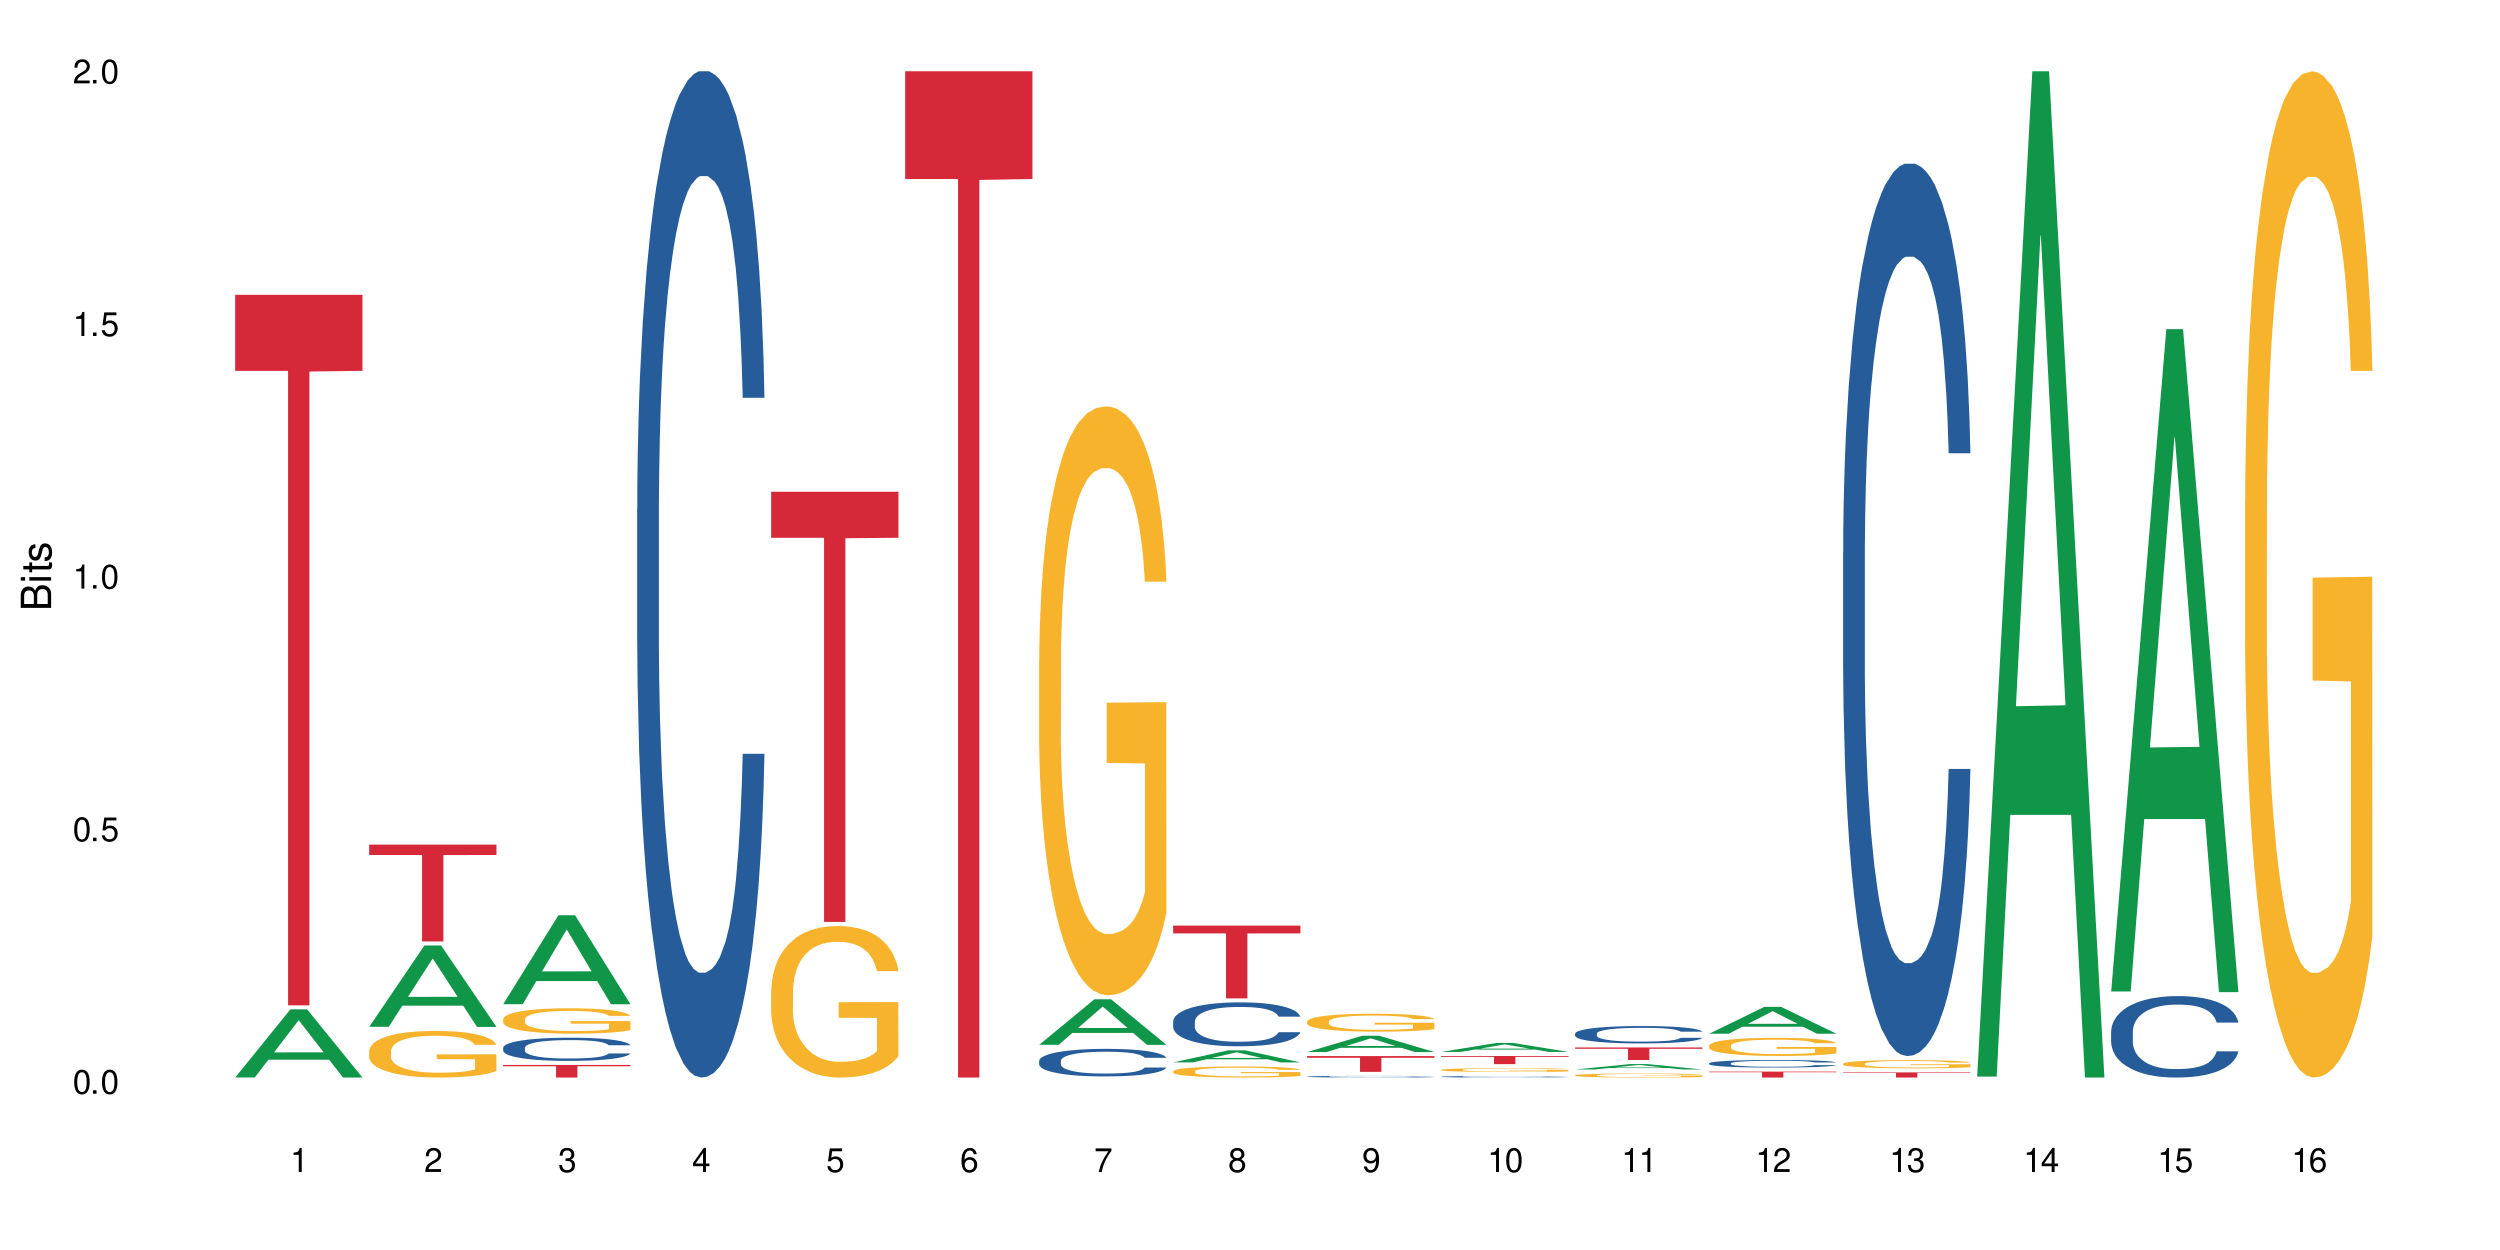 <?xml version="1.0" encoding="UTF-8"?>
<svg xmlns="http://www.w3.org/2000/svg" xmlns:xlink="http://www.w3.org/1999/xlink" width="720" height="360" viewBox="0 0 720 360">
<defs>
<g>
<g id="glyph-0-0">
</g>
<g id="glyph-0-1">
<path d="M 2.641 -6.938 C 2 -6.938 1.422 -6.656 1.078 -6.172 C 0.641 -5.562 0.406 -4.641 0.406 -3.359 C 0.406 -1.016 1.188 0.219 2.641 0.219 C 4.078 0.219 4.859 -1.016 4.859 -3.297 C 4.859 -4.641 4.656 -5.547 4.203 -6.172 C 3.844 -6.656 3.281 -6.938 2.641 -6.938 Z M 2.641 -6.188 C 3.547 -6.188 4 -5.25 4 -3.375 C 4 -1.406 3.562 -0.484 2.625 -0.484 C 1.734 -0.484 1.281 -1.438 1.281 -3.344 C 1.281 -5.25 1.734 -6.188 2.641 -6.188 Z M 2.641 -6.188 "/>
</g>
<g id="glyph-0-2">
<path d="M 1.828 -1 L 0.828 -1 L 0.828 0 L 1.828 0 Z M 1.828 -1 "/>
</g>
<g id="glyph-0-3">
<path d="M 4.562 -6.797 L 1.062 -6.797 L 0.547 -3.094 L 1.328 -3.094 C 1.719 -3.562 2.047 -3.734 2.578 -3.734 C 3.484 -3.734 4.062 -3.109 4.062 -2.094 C 4.062 -1.125 3.484 -0.531 2.578 -0.531 C 1.828 -0.531 1.375 -0.906 1.188 -1.672 L 0.328 -1.672 C 0.453 -1.109 0.547 -0.844 0.75 -0.594 C 1.125 -0.078 1.828 0.219 2.594 0.219 C 3.969 0.219 4.922 -0.781 4.922 -2.219 C 4.922 -3.562 4.031 -4.484 2.719 -4.484 C 2.25 -4.484 1.859 -4.359 1.469 -4.062 L 1.734 -5.969 L 4.562 -5.969 Z M 4.562 -6.797 "/>
</g>
<g id="glyph-0-4">
<path d="M 2.484 -4.938 L 2.484 0 L 3.328 0 L 3.328 -6.938 L 2.766 -6.938 C 2.469 -5.875 2.281 -5.734 0.984 -5.562 L 0.984 -4.938 Z M 2.484 -4.938 "/>
</g>
<g id="glyph-0-5">
<path d="M 4.859 -0.828 L 1.281 -0.828 C 1.359 -1.406 1.672 -1.781 2.5 -2.281 L 3.469 -2.828 C 4.406 -3.344 4.906 -4.062 4.906 -4.906 C 4.906 -5.484 4.672 -6.031 4.266 -6.406 C 3.859 -6.766 3.375 -6.938 2.719 -6.938 C 1.859 -6.938 1.219 -6.625 0.844 -6.031 C 0.609 -5.672 0.5 -5.234 0.484 -4.531 L 1.328 -4.531 C 1.359 -5.016 1.406 -5.281 1.531 -5.516 C 1.75 -5.938 2.188 -6.203 2.703 -6.203 C 3.469 -6.203 4.031 -5.641 4.031 -4.891 C 4.031 -4.344 3.719 -3.859 3.125 -3.516 L 2.234 -3 C 0.812 -2.172 0.406 -1.531 0.328 -0.016 L 4.859 -0.016 Z M 4.859 -0.828 "/>
</g>
<g id="glyph-0-6">
<path d="M 2.125 -3.188 L 2.578 -3.188 C 3.5 -3.188 3.984 -2.766 3.984 -1.922 C 3.984 -1.062 3.469 -0.531 2.594 -0.531 C 1.656 -0.531 1.203 -1 1.156 -2.016 L 0.312 -2.016 C 0.344 -1.453 0.438 -1.094 0.609 -0.781 C 0.953 -0.109 1.625 0.219 2.547 0.219 C 3.953 0.219 4.859 -0.625 4.859 -1.938 C 4.859 -2.828 4.516 -3.297 3.703 -3.594 C 4.344 -3.844 4.656 -4.328 4.656 -5.031 C 4.656 -6.219 3.875 -6.938 2.578 -6.938 C 1.203 -6.938 0.484 -6.172 0.453 -4.703 L 1.297 -4.703 C 1.312 -5.125 1.344 -5.359 1.453 -5.578 C 1.641 -5.969 2.062 -6.203 2.594 -6.203 C 3.344 -6.203 3.797 -5.75 3.797 -5 C 3.797 -4.516 3.609 -4.219 3.25 -4.047 C 3.016 -3.953 2.703 -3.922 2.125 -3.906 Z M 2.125 -3.188 "/>
</g>
<g id="glyph-0-7">
<path d="M 3.141 -1.672 L 3.141 0 L 3.984 0 L 3.984 -1.672 L 4.984 -1.672 L 4.984 -2.438 L 3.984 -2.438 L 3.984 -6.938 L 3.359 -6.938 L 0.266 -2.578 L 0.266 -1.672 Z M 3.141 -2.438 L 1 -2.438 L 3.141 -5.5 Z M 3.141 -2.438 "/>
</g>
<g id="glyph-0-8">
<path d="M 4.781 -5.125 C 4.609 -6.266 3.891 -6.938 2.844 -6.938 C 2.094 -6.938 1.422 -6.578 1.031 -5.953 C 0.594 -5.266 0.406 -4.422 0.406 -3.172 C 0.406 -2 0.578 -1.25 0.984 -0.641 C 1.359 -0.078 1.953 0.219 2.703 0.219 C 3.984 0.219 4.922 -0.75 4.922 -2.094 C 4.922 -3.375 4.062 -4.281 2.844 -4.281 C 2.172 -4.281 1.641 -4.031 1.281 -3.516 C 1.281 -5.234 1.828 -6.188 2.797 -6.188 C 3.391 -6.188 3.797 -5.797 3.938 -5.125 Z M 2.734 -3.531 C 3.547 -3.531 4.062 -2.953 4.062 -2.031 C 4.062 -1.156 3.484 -0.531 2.703 -0.531 C 1.922 -0.531 1.328 -1.188 1.328 -2.078 C 1.328 -2.938 1.906 -3.531 2.734 -3.531 Z M 2.734 -3.531 "/>
</g>
<g id="glyph-0-9">
<path d="M 4.984 -6.797 L 0.438 -6.797 L 0.438 -5.969 L 4.109 -5.969 C 2.5 -3.656 1.828 -2.234 1.328 0 L 2.219 0 C 2.594 -2.172 3.453 -4.047 4.984 -6.094 Z M 4.984 -6.797 "/>
</g>
<g id="glyph-0-10">
<path d="M 3.75 -3.656 C 4.469 -4.094 4.688 -4.438 4.688 -5.078 C 4.688 -6.172 3.844 -6.938 2.641 -6.938 C 1.438 -6.938 0.594 -6.172 0.594 -5.094 C 0.594 -4.438 0.812 -4.094 1.516 -3.656 C 0.734 -3.266 0.359 -2.703 0.359 -1.922 C 0.359 -0.656 1.281 0.219 2.641 0.219 C 3.984 0.219 4.922 -0.656 4.922 -1.922 C 4.922 -2.703 4.531 -3.266 3.75 -3.656 Z M 2.641 -6.188 C 3.359 -6.188 3.812 -5.75 3.812 -5.062 C 3.812 -4.406 3.344 -3.984 2.641 -3.984 C 1.922 -3.984 1.453 -4.406 1.453 -5.078 C 1.453 -5.75 1.922 -6.188 2.641 -6.188 Z M 2.641 -3.266 C 3.484 -3.266 4.062 -2.719 4.062 -1.906 C 4.062 -1.078 3.484 -0.531 2.625 -0.531 C 1.797 -0.531 1.219 -1.094 1.219 -1.906 C 1.219 -2.719 1.781 -3.266 2.641 -3.266 Z M 2.641 -3.266 "/>
</g>
<g id="glyph-0-11">
<path d="M 0.516 -1.578 C 0.672 -0.453 1.406 0.219 2.438 0.219 C 3.188 0.219 3.859 -0.141 4.266 -0.766 C 4.688 -1.453 4.891 -2.297 4.891 -3.547 C 4.891 -4.719 4.703 -5.453 4.312 -6.078 C 3.938 -6.641 3.344 -6.938 2.594 -6.938 C 1.297 -6.938 0.359 -5.969 0.359 -4.625 C 0.359 -3.344 1.234 -2.453 2.453 -2.453 C 3.094 -2.453 3.578 -2.672 4.016 -3.203 C 4 -1.484 3.469 -0.531 2.5 -0.531 C 1.906 -0.531 1.484 -0.906 1.359 -1.578 Z M 2.578 -6.203 C 3.375 -6.203 3.969 -5.531 3.969 -4.641 C 3.969 -3.797 3.391 -3.188 2.547 -3.188 C 1.734 -3.188 1.234 -3.766 1.234 -4.688 C 1.234 -5.562 1.797 -6.203 2.578 -6.203 Z M 2.578 -6.203 "/>
</g>
<g id="glyph-1-0">
</g>
<g id="glyph-1-1">
<path d="M 0 -0.953 L 0 -4.891 C 0 -5.719 -0.234 -6.344 -0.734 -6.797 C -1.188 -7.234 -1.812 -7.469 -2.5 -7.469 C -3.547 -7.469 -4.188 -7 -4.625 -5.875 C -4.984 -6.688 -5.625 -7.094 -6.531 -7.094 C -7.172 -7.094 -7.734 -6.859 -8.141 -6.391 C -8.562 -5.922 -8.75 -5.344 -8.75 -4.5 L -8.75 -0.953 Z M -4.984 -2.062 L -7.766 -2.062 L -7.766 -4.219 C -7.766 -4.844 -7.688 -5.203 -7.453 -5.5 C -7.219 -5.812 -6.859 -5.969 -6.375 -5.969 C -5.891 -5.969 -5.531 -5.812 -5.297 -5.5 C -5.062 -5.203 -4.984 -4.844 -4.984 -4.219 Z M -0.984 -2.062 L -4 -2.062 L -4 -4.781 C -4 -5.766 -3.438 -6.359 -2.484 -6.359 C -1.547 -6.359 -0.984 -5.766 -0.984 -4.781 Z M -0.984 -2.062 "/>
</g>
<g id="glyph-1-2">
<path d="M -6.281 -1.797 L -6.281 -0.797 L 0 -0.797 L 0 -1.797 Z M -8.75 -1.797 L -8.75 -0.797 L -7.484 -0.797 L -7.484 -1.797 Z M -8.75 -1.797 "/>
</g>
<g id="glyph-1-3">
<path d="M -6.281 -3.047 L -6.281 -2.016 L -8.016 -2.016 L -8.016 -1.016 L -6.281 -1.016 L -6.281 -0.172 L -5.469 -0.172 L -5.469 -1.016 L -0.719 -1.016 C -0.078 -1.016 0.281 -1.453 0.281 -2.234 C 0.281 -2.5 0.25 -2.719 0.188 -3.047 L -0.641 -3.047 C -0.609 -2.906 -0.594 -2.766 -0.594 -2.562 C -0.594 -2.141 -0.719 -2.016 -1.156 -2.016 L -5.469 -2.016 L -5.469 -3.047 Z M -6.281 -3.047 "/>
</g>
<g id="glyph-1-4">
<path d="M -4.531 -5.25 C -5.766 -5.25 -6.469 -4.422 -6.469 -2.969 C -6.469 -1.516 -5.719 -0.562 -4.547 -0.562 C -3.562 -0.562 -3.094 -1.062 -2.734 -2.562 L -2.516 -3.484 C -2.344 -4.188 -2.094 -4.469 -1.641 -4.469 C -1.047 -4.469 -0.641 -3.875 -0.641 -3 C -0.641 -2.453 -0.797 -2 -1.062 -1.75 C -1.25 -1.594 -1.422 -1.531 -1.875 -1.469 L -1.875 -0.406 C -0.422 -0.453 0.281 -1.266 0.281 -2.922 C 0.281 -4.5 -0.5 -5.516 -1.719 -5.516 C -2.656 -5.516 -3.172 -4.984 -3.469 -3.734 L -3.703 -2.766 C -3.891 -1.953 -4.156 -1.609 -4.594 -1.609 C -5.188 -1.609 -5.547 -2.125 -5.547 -2.938 C -5.547 -3.75 -5.203 -4.172 -4.531 -4.203 Z M -4.531 -5.25 "/>
</g>
</g>
</defs>
<rect x="-72" y="-36" width="864" height="432" fill="rgb(100%, 100%, 100%)" fill-opacity="1"/>
<path fill-rule="nonzero" fill="rgb(6.275%, 58.824%, 28.235%)" fill-opacity="1" d="M 67.73 310.312 L 67.77 310.297 L 83.633 290.691 L 88.449 290.691 L 104.391 310.332 L 98.789 310.332 L 94.797 305.207 L 77.289 305.207 L 73.371 310.312 L 67.73 310.312 L 78.973 303.086 L 93.191 303.066 L 86.102 293.898 L 86.023 293.883 L 85.945 293.938 L 78.934 303.066 L 78.973 303.086 Z M 67.73 310.312 "/>
<path fill-rule="nonzero" fill="rgb(83.922%, 15.686%, 22.353%)" fill-opacity="1" d="M 67.73 84.906 L 104.391 84.906 L 104.391 106.809 L 89.113 107 L 89.113 289.527 L 82.965 289.527 L 82.965 107.191 L 82.875 106.809 L 67.73 106.809 Z M 67.73 84.906 "/>
<path fill-rule="nonzero" fill="rgb(6.275%, 58.824%, 28.235%)" fill-opacity="1" d="M 106.32 295.727 L 106.359 295.703 L 122.223 272.301 L 127.039 272.301 L 142.98 295.75 L 137.383 295.75 L 133.387 289.629 L 115.879 289.629 L 111.961 295.727 L 106.32 295.727 L 117.562 287.098 L 131.781 287.074 L 124.691 276.133 L 124.613 276.109 L 124.535 276.176 L 117.523 287.074 L 117.562 287.098 Z M 106.32 295.727 "/>
<path fill-rule="nonzero" fill="rgb(96.863%, 70.196%, 16.863%)" fill-opacity="1" d="M 106.32 302.66 L 106.367 302.648 L 106.367 302.402 L 106.543 301.852 L 106.992 301.09 L 107.574 300.465 L 108.199 299.977 L 108.602 299.719 L 109.273 299.352 L 109.852 299.082 L 111.328 298.531 L 113.207 298.016 L 114.234 297.793 L 115.398 297.586 L 117.051 297.355 L 117.812 297.27 L 120.137 297.07 L 122.773 296.949 L 125.68 296.914 L 127.02 296.926 L 128.855 296.973 L 131.359 297.109 L 132.789 297.23 L 133.906 297.355 L 135.07 297.512 L 136.5 297.758 L 137.84 298.051 L 138.914 298.348 L 139.988 298.715 L 140.879 299.105 L 141.641 299.535 L 142.312 300.051 L 142.715 300.48 L 142.98 300.906 L 136.77 300.906 L 136.41 300.48 L 136.008 300.148 L 135.336 299.742 L 134.668 299.449 L 133.996 299.215 L 132.742 298.898 L 131.672 298.703 L 130.328 298.531 L 129.031 298.418 L 127.559 298.348 L 126.664 298.32 L 124.293 298.32 L 122.148 298.406 L 120.895 298.504 L 120.004 298.605 L 118.75 298.789 L 117.988 298.934 L 117.543 299.031 L 116.203 299.414 L 115.309 299.754 L 114.816 299.988 L 114.191 300.355 L 113.742 300.688 L 113.25 301.176 L 112.984 301.547 L 112.625 302.379 L 112.582 304.586 L 112.715 305.051 L 112.984 305.551 L 113.34 305.992 L 113.879 306.461 L 114.414 306.816 L 115.352 307.293 L 116.156 307.613 L 116.781 307.82 L 117.988 308.152 L 118.48 308.262 L 119.645 308.48 L 120.852 308.652 L 122.328 308.801 L 123.445 308.875 L 125.234 308.934 L 127.512 308.934 L 130.195 308.863 L 131.895 308.766 L 133.059 308.664 L 133.816 308.578 L 134.754 308.445 L 135.426 308.324 L 136.051 308.188 L 136.812 307.98 L 136.812 305.051 L 125.77 305.039 L 125.77 303.664 L 142.938 303.652 L 142.98 308.445 L 142.043 308.777 L 140.879 309.094 L 139.762 309.34 L 138.602 309.547 L 136.945 309.781 L 135.605 309.93 L 133.547 310.098 L 131.672 310.211 L 129.703 310.285 L 127.961 310.32 L 125.902 310.332 L 124.07 310.309 L 122.102 310.234 L 120.539 310.137 L 119.109 310.016 L 117.676 309.855 L 115.891 309.598 L 114.727 309.391 L 113.52 309.133 L 112.312 308.824 L 111.238 308.492 L 110.523 308.238 L 109.809 307.941 L 109.047 307.574 L 108.332 307.16 L 107.797 306.777 L 107.305 306.348 L 106.945 305.945 L 106.59 305.395 L 106.41 304.953 L 106.32 304.57 Z M 106.32 302.66 "/>
<path fill-rule="nonzero" fill="rgb(83.922%, 15.686%, 22.353%)" fill-opacity="1" d="M 106.32 243.25 L 142.98 243.25 L 142.98 246.234 L 127.703 246.262 L 127.703 271.137 L 121.555 271.137 L 121.555 246.285 L 121.465 246.234 L 106.32 246.234 Z M 106.32 243.25 "/>
<path fill-rule="nonzero" fill="rgb(6.275%, 58.824%, 28.235%)" fill-opacity="1" d="M 144.91 289.203 L 144.949 289.176 L 160.812 263.605 L 165.633 263.605 L 181.574 289.227 L 175.973 289.227 L 171.977 282.539 L 154.469 282.539 L 150.551 289.203 L 144.91 289.203 L 156.152 279.77 L 170.371 279.746 L 163.281 267.793 L 163.203 267.766 L 163.125 267.84 L 156.113 279.746 L 156.152 279.77 Z M 144.91 289.203 "/>
<path fill-rule="nonzero" fill="rgb(14.51%, 36.078%, 60%)" fill-opacity="1" d="M 144.91 301.766 L 144.957 301.762 L 144.957 301.613 L 145.09 301.383 L 145.402 301.09 L 145.715 300.887 L 146.52 300.527 L 147.641 300.18 L 148.801 299.914 L 149.652 299.754 L 150.41 299.633 L 152.156 299.406 L 153.273 299.289 L 154.48 299.188 L 155.953 299.082 L 157.027 299.023 L 159.441 298.926 L 161.23 298.883 L 162.617 298.863 L 165.613 298.863 L 167.398 298.887 L 168.695 298.918 L 170.129 298.969 L 171.336 299.023 L 173.434 299.156 L 175.312 299.328 L 176.164 299.426 L 177.504 299.613 L 178.531 299.797 L 179.246 299.957 L 180.051 300.18 L 180.77 300.457 L 181.305 300.766 L 181.574 301.027 L 175.312 301.027 L 175 300.785 L 174.645 300.598 L 173.973 300.348 L 173.301 300.168 L 172.363 299.992 L 171.512 299.875 L 170.352 299.762 L 169.324 299.688 L 168.25 299.633 L 167.223 299.598 L 165.254 299.559 L 162.973 299.559 L 162.125 299.57 L 160.379 299.621 L 159.441 299.664 L 158.102 299.75 L 157.16 299.828 L 156.043 299.949 L 155.285 300.055 L 154.344 300.211 L 153.676 300.352 L 152.914 300.555 L 152.469 300.707 L 152.066 300.875 L 151.707 301.078 L 151.438 301.293 L 151.262 301.516 L 151.172 301.734 L 151.172 302.68 L 151.262 302.902 L 151.484 303.156 L 152.066 303.527 L 152.914 303.852 L 153.898 304.109 L 154.836 304.293 L 155.375 304.375 L 156.09 304.473 L 157.207 304.598 L 158.816 304.719 L 159.754 304.766 L 161.184 304.816 L 162.66 304.84 L 164.629 304.84 L 166.371 304.816 L 167.535 304.785 L 168.742 304.738 L 170.395 304.633 L 171.422 304.535 L 172.316 304.418 L 172.988 304.305 L 173.434 304.207 L 174.105 304.016 L 174.645 303.809 L 175.047 303.598 L 175.312 303.391 L 181.574 303.391 L 181.305 303.633 L 180.902 303.871 L 180.5 304.047 L 179.875 304.262 L 179.156 304.449 L 178.129 304.664 L 177.281 304.805 L 176.164 304.957 L 175.133 305.07 L 174.016 305.176 L 172.363 305.297 L 171.289 305.359 L 170.129 305.414 L 168.742 305.461 L 166.996 305.504 L 165.121 305.527 L 163.375 305.535 L 161.5 305.523 L 160.113 305.5 L 158.281 305.445 L 156 305.336 L 154.344 305.219 L 153.047 305.102 L 151.93 304.98 L 150.68 304.816 L 149.07 304.547 L 148.086 304.34 L 147.414 304.168 L 146.656 303.93 L 146.117 303.719 L 145.492 303.375 L 145.047 302.945 L 144.91 302.609 Z M 144.91 301.766 "/>
<path fill-rule="nonzero" fill="rgb(96.863%, 70.196%, 16.863%)" fill-opacity="1" d="M 144.91 293.52 L 144.957 293.516 L 144.957 293.379 L 145.137 293.078 L 145.582 292.664 L 146.164 292.324 L 146.789 292.059 L 147.191 291.918 L 147.863 291.719 L 148.445 291.57 L 149.918 291.27 L 151.797 290.988 L 152.824 290.871 L 153.988 290.758 L 155.641 290.629 L 156.402 290.582 L 158.727 290.477 L 161.363 290.41 L 164.27 290.391 L 165.613 290.395 L 167.445 290.422 L 169.949 290.496 L 171.379 290.562 L 172.496 290.629 L 173.66 290.715 L 175.09 290.852 L 176.43 291.012 L 177.504 291.172 L 178.578 291.371 L 179.473 291.586 L 180.23 291.816 L 180.902 292.098 L 181.305 292.332 L 181.574 292.566 L 175.359 292.566 L 175 292.332 L 174.598 292.152 L 173.926 291.93 L 173.258 291.77 L 172.586 291.645 L 171.336 291.473 L 170.262 291.363 L 168.922 291.27 L 167.625 291.211 L 166.148 291.172 L 165.254 291.156 L 162.883 291.156 L 160.738 291.203 L 159.488 291.258 L 158.594 291.309 L 157.34 291.41 L 156.582 291.492 L 156.133 291.543 L 154.793 291.75 L 153.898 291.938 L 153.406 292.066 L 152.781 292.266 L 152.332 292.445 L 151.84 292.711 L 151.574 292.914 L 151.215 293.367 L 151.172 294.57 L 151.305 294.824 L 151.574 295.098 L 151.93 295.336 L 152.469 295.59 L 153.004 295.785 L 153.941 296.043 L 154.746 296.219 L 155.375 296.332 L 156.582 296.512 L 157.07 296.57 L 158.234 296.691 L 159.441 296.785 L 160.918 296.867 L 162.035 296.906 L 163.824 296.938 L 166.102 296.938 L 168.785 296.898 L 170.484 296.844 L 171.648 296.793 L 172.406 296.746 L 173.348 296.672 L 174.016 296.605 L 174.645 296.531 L 175.402 296.418 L 175.402 294.824 L 164.359 294.816 L 164.359 294.066 L 181.527 294.062 L 181.574 296.672 L 180.633 296.852 L 179.473 297.027 L 178.352 297.16 L 177.191 297.273 L 175.535 297.398 L 174.195 297.48 L 172.141 297.574 L 170.262 297.633 L 168.293 297.672 L 166.551 297.695 L 164.492 297.699 L 162.66 297.688 L 160.695 297.648 L 159.129 297.594 L 157.699 297.527 L 156.266 297.441 L 154.48 297.301 L 153.316 297.188 L 152.109 297.047 L 150.902 296.879 L 149.828 296.699 L 149.113 296.559 L 148.398 296.398 L 147.641 296.199 L 146.922 295.973 L 146.387 295.766 L 145.895 295.531 L 145.539 295.309 L 145.18 295.008 L 145 294.77 L 144.91 294.562 Z M 144.91 293.52 "/>
<path fill-rule="nonzero" fill="rgb(83.922%, 15.686%, 22.353%)" fill-opacity="1" d="M 144.91 306.699 L 181.574 306.699 L 181.574 307.09 L 166.293 307.09 L 166.293 310.332 L 160.145 310.332 L 160.145 307.094 L 160.059 307.09 L 144.91 307.09 Z M 144.91 306.699 "/>
<path fill-rule="nonzero" fill="rgb(14.51%, 36.078%, 60%)" fill-opacity="1" d="M 183.5 146.621 L 183.547 146.355 L 183.547 140 L 183.68 129.934 L 183.992 117.215 L 184.309 108.477 L 185.113 92.844 L 186.23 77.746 L 187.391 66.09 L 188.242 59.203 L 189 53.902 L 190.746 44.102 L 191.863 39.07 L 193.07 34.566 L 194.543 30.062 L 195.617 27.414 L 198.031 23.176 L 199.82 21.32 L 201.207 20.527 L 204.203 20.527 L 205.988 21.586 L 207.285 22.91 L 208.719 25.031 L 209.926 27.414 L 212.027 33.242 L 213.902 40.66 L 214.754 44.898 L 216.094 53.109 L 217.121 61.055 L 217.84 67.945 L 218.645 77.746 L 219.359 89.668 L 219.895 103.176 L 220.164 114.566 L 213.902 114.566 L 213.59 103.973 L 213.234 95.758 L 212.562 84.898 L 211.891 77.215 L 210.953 69.535 L 210.102 64.5 L 208.941 59.469 L 207.914 56.289 L 206.84 53.902 L 205.812 52.316 L 203.844 50.727 L 201.562 50.727 L 200.715 51.254 L 198.973 53.375 L 198.031 55.23 L 196.691 58.938 L 195.754 62.383 L 194.633 67.68 L 193.875 72.184 L 192.934 79.07 L 192.266 85.164 L 191.504 93.906 L 191.059 100.527 L 190.656 107.945 L 190.297 116.688 L 190.031 125.957 L 189.852 135.762 L 189.762 145.297 L 189.762 186.355 L 189.852 195.895 L 190.074 207.02 L 190.656 223.18 L 191.504 237.219 L 192.488 248.344 L 193.426 256.293 L 193.965 260 L 194.68 264.238 L 195.797 269.535 L 197.406 274.836 L 198.344 276.953 L 199.777 279.074 L 201.25 280.133 L 203.219 280.133 L 204.961 279.074 L 206.125 277.75 L 207.332 275.629 L 208.984 271.125 L 210.016 266.887 L 210.906 261.855 L 211.578 256.82 L 212.027 252.582 L 212.695 244.371 L 213.234 235.363 L 213.637 226.094 L 213.902 217.086 L 220.164 217.086 L 219.895 227.684 L 219.492 238.012 L 219.09 245.695 L 218.465 254.969 L 217.75 263.18 L 216.719 272.449 L 215.871 278.543 L 214.754 285.168 L 213.727 290.199 L 212.605 294.703 L 210.953 300 L 209.879 302.648 L 208.719 305.035 L 207.332 307.152 L 205.586 309.008 L 203.711 310.066 L 201.965 310.332 L 200.09 309.801 L 198.703 308.742 L 196.871 306.359 L 194.59 301.59 L 192.934 296.559 L 191.641 291.523 L 190.52 286.227 L 189.27 279.074 L 187.66 267.418 L 186.676 258.41 L 186.004 250.992 L 185.246 240.664 L 184.711 231.391 L 184.082 216.555 L 183.637 197.746 L 183.5 183.18 Z M 183.5 146.621 "/>
<path fill-rule="nonzero" fill="rgb(96.863%, 70.196%, 16.863%)" fill-opacity="1" d="M 222.094 285.383 L 222.137 285.344 L 222.137 284.547 L 222.316 282.75 L 222.762 280.281 L 223.344 278.246 L 223.969 276.652 L 224.371 275.816 L 225.043 274.621 L 225.625 273.742 L 227.098 271.949 L 228.977 270.277 L 230.004 269.559 L 231.168 268.883 L 232.82 268.125 L 233.582 267.844 L 235.906 267.207 L 238.543 266.809 L 241.449 266.688 L 242.793 266.73 L 244.625 266.887 L 247.129 267.328 L 248.559 267.727 L 249.676 268.125 L 250.84 268.641 L 252.27 269.438 L 253.613 270.395 L 254.684 271.352 L 255.758 272.547 L 256.652 273.824 L 257.41 275.219 L 258.082 276.891 L 258.484 278.289 L 258.754 279.684 L 252.539 279.684 L 252.18 278.289 L 251.777 277.211 L 251.109 275.895 L 250.438 274.941 L 249.766 274.184 L 248.516 273.145 L 247.441 272.508 L 246.102 271.949 L 244.805 271.59 L 243.328 271.352 L 242.434 271.273 L 240.066 271.273 L 237.918 271.551 L 236.668 271.871 L 235.773 272.188 L 234.52 272.789 L 233.762 273.266 L 233.312 273.586 L 231.973 274.82 L 231.078 275.938 L 230.586 276.691 L 229.961 277.891 L 229.516 278.965 L 229.023 280.559 L 228.754 281.754 L 228.395 284.465 L 228.352 291.641 L 228.484 293.152 L 228.754 294.789 L 229.113 296.223 L 229.648 297.738 L 230.184 298.895 L 231.125 300.449 L 231.93 301.484 L 232.555 302.16 L 233.762 303.238 L 234.254 303.598 L 235.414 304.312 L 236.621 304.871 L 238.098 305.352 L 239.215 305.59 L 241.004 305.789 L 243.285 305.789 L 245.965 305.551 L 247.664 305.23 L 248.828 304.91 L 249.586 304.633 L 250.527 304.195 L 251.199 303.797 L 251.824 303.359 L 252.582 302.68 L 252.582 293.152 L 241.539 293.113 L 241.539 288.648 L 258.707 288.609 L 258.754 304.195 L 257.812 305.27 L 256.652 306.309 L 255.535 307.105 L 254.371 307.781 L 252.719 308.539 L 251.375 309.016 L 249.32 309.574 L 247.441 309.934 L 245.477 310.172 L 243.73 310.293 L 241.676 310.332 L 239.84 310.254 L 237.875 310.012 L 236.309 309.695 L 234.879 309.297 L 233.449 308.777 L 231.66 307.941 L 230.496 307.262 L 229.289 306.426 L 228.082 305.43 L 227.012 304.355 L 226.293 303.516 L 225.578 302.559 L 224.82 301.363 L 224.105 300.008 L 223.566 298.773 L 223.074 297.379 L 222.719 296.062 L 222.359 294.27 L 222.184 292.836 L 222.094 291.602 Z M 222.094 285.383 "/>
<path fill-rule="nonzero" fill="rgb(83.922%, 15.686%, 22.353%)" fill-opacity="1" d="M 222.094 141.625 L 258.754 141.625 L 258.754 154.887 L 243.473 155.004 L 243.473 265.523 L 237.328 265.523 L 237.328 155.121 L 237.238 154.887 L 222.094 154.887 Z M 222.094 141.625 "/>
<path fill-rule="nonzero" fill="rgb(83.922%, 15.686%, 22.353%)" fill-opacity="1" d="M 260.684 20.527 L 297.344 20.527 L 297.344 51.547 L 282.062 51.82 L 282.062 310.332 L 275.918 310.332 L 275.918 52.094 L 275.828 51.547 L 260.684 51.547 Z M 260.684 20.527 "/>
<path fill-rule="nonzero" fill="rgb(6.275%, 58.824%, 28.235%)" fill-opacity="1" d="M 299.273 300.906 L 299.312 300.895 L 315.176 287.797 L 319.992 287.797 L 335.934 300.918 L 330.332 300.918 L 326.336 297.492 L 308.828 297.492 L 304.914 300.906 L 299.273 300.906 L 310.516 296.074 L 324.73 296.062 L 317.641 289.941 L 317.562 289.93 L 317.484 289.965 L 310.477 296.062 L 310.516 296.074 Z M 299.273 300.906 "/>
<path fill-rule="nonzero" fill="rgb(14.51%, 36.078%, 60%)" fill-opacity="1" d="M 299.273 305.531 L 299.316 305.523 L 299.316 305.348 L 299.453 305.074 L 299.766 304.727 L 300.078 304.488 L 300.883 304.059 L 302 303.645 L 303.164 303.328 L 304.012 303.141 L 304.773 302.996 L 306.516 302.727 L 307.633 302.59 L 308.84 302.465 L 310.316 302.344 L 311.391 302.27 L 313.805 302.152 L 315.59 302.102 L 316.977 302.082 L 319.973 302.082 L 321.762 302.109 L 323.059 302.148 L 324.488 302.203 L 325.695 302.27 L 327.797 302.43 L 329.676 302.633 L 330.523 302.746 L 331.867 302.973 L 332.895 303.191 L 333.609 303.379 L 334.414 303.645 L 335.129 303.973 L 335.664 304.344 L 335.934 304.652 L 329.676 304.652 L 329.363 304.363 L 329.004 304.141 L 328.332 303.844 L 327.664 303.633 L 326.723 303.422 L 325.875 303.285 L 324.711 303.145 L 323.684 303.059 L 322.609 302.996 L 321.582 302.949 L 319.613 302.906 L 317.336 302.906 L 316.484 302.922 L 314.742 302.98 L 313.805 303.031 L 312.461 303.133 L 311.523 303.227 L 310.406 303.371 L 309.645 303.496 L 308.707 303.684 L 308.035 303.848 L 307.277 304.09 L 306.828 304.27 L 306.426 304.473 L 306.07 304.711 L 305.801 304.965 L 305.621 305.234 L 305.531 305.492 L 305.531 306.617 L 305.621 306.879 L 305.844 307.184 L 306.426 307.625 L 307.277 308.008 L 308.258 308.312 L 309.199 308.531 L 309.734 308.633 L 310.449 308.746 L 311.566 308.891 L 313.176 309.035 L 314.117 309.094 L 315.547 309.152 L 317.023 309.184 L 318.988 309.184 L 320.734 309.152 L 321.895 309.117 L 323.102 309.059 L 324.758 308.934 L 325.785 308.82 L 326.68 308.684 L 327.352 308.543 L 327.797 308.43 L 328.469 308.203 L 329.004 307.957 L 329.406 307.703 L 329.676 307.457 L 335.934 307.457 L 335.664 307.746 L 335.262 308.031 L 334.859 308.238 L 334.234 308.492 L 333.52 308.719 L 332.492 308.973 L 331.641 309.137 L 330.523 309.32 L 329.496 309.457 L 328.379 309.582 L 326.723 309.727 L 325.652 309.797 L 324.488 309.863 L 323.102 309.922 L 321.359 309.973 L 319.48 310 L 317.738 310.008 L 315.859 309.992 L 314.473 309.965 L 312.641 309.898 L 310.359 309.77 L 308.707 309.633 L 307.41 309.492 L 306.293 309.348 L 305.039 309.152 L 303.43 308.836 L 302.445 308.586 L 301.777 308.387 L 301.016 308.102 L 300.48 307.848 L 299.855 307.441 L 299.406 306.93 L 299.273 306.531 Z M 299.273 305.531 "/>
<path fill-rule="nonzero" fill="rgb(96.863%, 70.196%, 16.863%)" fill-opacity="1" d="M 299.273 189.672 L 299.316 189.516 L 299.316 186.418 L 299.496 179.449 L 299.945 169.848 L 300.523 161.945 L 301.152 155.75 L 301.555 152.5 L 302.223 147.852 L 302.805 144.445 L 304.281 137.477 L 306.156 130.969 L 307.188 128.18 L 308.348 125.547 L 310.004 122.605 L 310.762 121.52 L 313.086 119.043 L 315.727 117.492 L 318.633 117.027 L 319.973 117.184 L 321.805 117.805 L 324.309 119.508 L 325.738 121.055 L 326.859 122.605 L 328.02 124.617 L 329.449 127.715 L 330.793 131.434 L 331.867 135.152 L 332.938 139.797 L 333.832 144.754 L 334.594 150.176 L 335.262 156.68 L 335.664 162.102 L 335.934 167.523 L 329.719 167.523 L 329.363 162.102 L 328.961 157.922 L 328.289 152.809 L 327.617 149.09 L 326.949 146.148 L 325.695 142.121 L 324.621 139.645 L 323.281 137.477 L 321.984 136.082 L 320.508 135.152 L 319.613 134.84 L 317.246 134.84 L 315.102 135.926 L 313.848 137.164 L 312.953 138.402 L 311.703 140.727 L 310.941 142.586 L 310.496 143.824 L 309.152 148.625 L 308.258 152.965 L 307.766 155.906 L 307.141 160.555 L 306.695 164.734 L 306.203 170.93 L 305.934 175.578 L 305.578 186.109 L 305.531 213.988 L 305.668 219.875 L 305.934 226.227 L 306.293 231.801 L 306.828 237.688 L 307.363 242.18 L 308.305 248.219 L 309.109 252.246 L 309.734 254.879 L 310.941 259.062 L 311.434 260.457 L 312.598 263.246 L 313.805 265.414 L 315.277 267.273 L 316.395 268.199 L 318.184 268.977 L 320.465 268.977 L 323.148 268.047 L 324.848 266.809 L 326.008 265.566 L 326.77 264.484 L 327.707 262.781 L 328.379 261.23 L 329.004 259.527 L 329.766 256.895 L 329.766 219.875 L 318.723 219.723 L 318.723 202.375 L 335.891 202.219 L 335.934 262.781 L 334.996 266.961 L 333.832 270.988 L 332.715 274.086 L 331.551 276.719 L 329.898 279.664 L 328.559 281.52 L 326.5 283.691 L 324.621 285.082 L 322.656 286.012 L 320.91 286.477 L 318.855 286.633 L 317.023 286.324 L 315.055 285.395 L 313.488 284.156 L 312.059 282.605 L 310.629 280.594 L 308.84 277.34 L 307.68 274.707 L 306.473 271.453 L 305.266 267.582 L 304.191 263.398 L 303.477 260.148 L 302.762 256.43 L 302 251.781 L 301.285 246.516 L 300.75 241.715 L 300.258 236.293 L 299.898 231.184 L 299.543 224.211 L 299.363 218.637 L 299.273 213.836 Z M 299.273 189.672 "/>
<path fill-rule="nonzero" fill="rgb(6.275%, 58.824%, 28.235%)" fill-opacity="1" d="M 337.863 305.98 L 337.902 305.977 L 353.766 302.496 L 358.582 302.496 L 374.523 305.98 L 368.922 305.98 L 364.93 305.07 L 347.422 305.07 L 343.504 305.98 L 337.863 305.98 L 349.105 304.695 L 363.32 304.691 L 356.234 303.066 L 356.156 303.062 L 356.074 303.07 L 349.066 304.691 L 349.105 304.695 Z M 337.863 305.98 "/>
<path fill-rule="nonzero" fill="rgb(14.51%, 36.078%, 60%)" fill-opacity="1" d="M 337.863 294.191 L 337.906 294.18 L 337.906 293.902 L 338.043 293.465 L 338.355 292.91 L 338.668 292.527 L 339.473 291.848 L 340.59 291.188 L 341.754 290.68 L 342.602 290.379 L 343.363 290.148 L 345.105 289.723 L 346.223 289.504 L 347.43 289.305 L 348.906 289.109 L 349.98 288.996 L 352.395 288.809 L 354.184 288.73 L 355.566 288.695 L 358.562 288.695 L 360.352 288.742 L 361.648 288.797 L 363.078 288.891 L 364.285 288.996 L 366.387 289.25 L 368.266 289.57 L 369.113 289.758 L 370.457 290.113 L 371.484 290.461 L 372.199 290.762 L 373.004 291.188 L 373.719 291.711 L 374.254 292.297 L 374.523 292.793 L 368.266 292.793 L 367.953 292.332 L 367.594 291.977 L 366.922 291.5 L 366.254 291.168 L 365.312 290.832 L 364.465 290.613 L 363.301 290.391 L 362.273 290.254 L 361.199 290.148 L 360.172 290.082 L 358.207 290.012 L 355.926 290.012 L 355.074 290.035 L 353.332 290.125 L 352.395 290.207 L 351.051 290.367 L 350.113 290.52 L 348.996 290.75 L 348.234 290.945 L 347.297 291.246 L 346.625 291.512 L 345.867 291.895 L 345.418 292.184 L 345.016 292.508 L 344.66 292.887 L 344.391 293.293 L 344.211 293.719 L 344.121 294.137 L 344.121 295.926 L 344.211 296.34 L 344.434 296.828 L 345.016 297.531 L 345.867 298.145 L 346.848 298.629 L 347.789 298.977 L 348.324 299.137 L 349.039 299.32 L 350.156 299.551 L 351.766 299.785 L 352.707 299.875 L 354.137 299.969 L 355.613 300.016 L 357.578 300.016 L 359.324 299.969 L 360.484 299.91 L 361.691 299.816 L 363.348 299.621 L 364.375 299.438 L 365.27 299.219 L 365.941 299 L 366.387 298.812 L 367.059 298.457 L 367.594 298.062 L 367.996 297.656 L 368.266 297.266 L 374.523 297.266 L 374.254 297.727 L 373.852 298.18 L 373.449 298.512 L 372.824 298.918 L 372.109 299.273 L 371.082 299.68 L 370.23 299.945 L 369.113 300.234 L 368.086 300.453 L 366.969 300.648 L 365.312 300.883 L 364.242 300.996 L 363.078 301.102 L 361.691 301.191 L 359.949 301.273 L 358.07 301.32 L 356.328 301.332 L 354.449 301.309 L 353.062 301.262 L 351.23 301.16 L 348.949 300.949 L 347.297 300.73 L 346 300.512 L 344.883 300.281 L 343.629 299.969 L 342.02 299.461 L 341.039 299.066 L 340.367 298.742 L 339.605 298.293 L 339.07 297.891 L 338.445 297.242 L 337.996 296.422 L 337.863 295.785 Z M 337.863 294.191 "/>
<path fill-rule="nonzero" fill="rgb(96.863%, 70.196%, 16.863%)" fill-opacity="1" d="M 337.863 308.512 L 337.906 308.508 L 337.906 308.449 L 338.086 308.32 L 338.535 308.137 L 339.113 307.988 L 339.742 307.875 L 340.145 307.812 L 340.812 307.727 L 341.395 307.66 L 342.871 307.531 L 344.75 307.406 L 345.777 307.355 L 346.938 307.305 L 348.594 307.25 L 349.352 307.23 L 351.68 307.184 L 354.316 307.156 L 357.223 307.145 L 358.562 307.148 L 360.395 307.16 L 362.898 307.191 L 364.332 307.223 L 365.449 307.25 L 366.609 307.289 L 368.043 307.348 L 369.383 307.418 L 370.457 307.488 L 371.527 307.574 L 372.422 307.668 L 373.184 307.77 L 373.852 307.891 L 374.254 307.992 L 374.523 308.094 L 368.309 308.094 L 367.953 307.992 L 367.551 307.914 L 366.879 307.816 L 366.207 307.75 L 365.539 307.691 L 364.285 307.617 L 363.211 307.57 L 361.871 307.531 L 360.574 307.504 L 359.102 307.488 L 358.207 307.48 L 355.836 307.48 L 353.691 307.5 L 352.438 307.523 L 351.543 307.547 L 350.293 307.59 L 349.531 307.625 L 349.086 307.648 L 347.742 307.738 L 346.848 307.82 L 346.359 307.875 L 345.73 307.965 L 345.285 308.043 L 344.793 308.16 L 344.523 308.246 L 344.168 308.445 L 344.121 308.969 L 344.258 309.078 L 344.523 309.199 L 344.883 309.301 L 345.418 309.414 L 345.957 309.496 L 346.895 309.609 L 347.699 309.688 L 348.324 309.734 L 349.531 309.812 L 350.023 309.84 L 351.188 309.895 L 352.395 309.934 L 353.867 309.969 L 354.988 309.984 L 356.773 310 L 359.055 310 L 361.738 309.984 L 363.438 309.961 L 364.598 309.938 L 365.359 309.918 L 366.297 309.883 L 366.969 309.855 L 367.594 309.824 L 368.355 309.773 L 368.355 309.078 L 357.312 309.074 L 357.312 308.75 L 374.48 308.746 L 374.523 309.883 L 373.586 309.961 L 372.422 310.039 L 371.305 310.098 L 370.145 310.145 L 368.488 310.203 L 367.148 310.238 L 365.09 310.277 L 363.211 310.305 L 361.246 310.32 L 359.504 310.328 L 357.445 310.332 L 355.613 310.328 L 353.645 310.309 L 352.082 310.285 L 350.648 310.258 L 349.219 310.219 L 347.43 310.156 L 346.27 310.109 L 345.062 310.047 L 343.855 309.973 L 342.781 309.895 L 342.066 309.836 L 341.352 309.766 L 340.59 309.676 L 339.875 309.578 L 339.34 309.488 L 338.848 309.387 L 338.488 309.289 L 338.133 309.16 L 337.953 309.055 L 337.863 308.965 Z M 337.863 308.512 "/>
<path fill-rule="nonzero" fill="rgb(83.922%, 15.686%, 22.353%)" fill-opacity="1" d="M 337.863 266.566 L 374.523 266.566 L 374.523 268.812 L 359.246 268.832 L 359.246 287.531 L 353.098 287.531 L 353.098 268.852 L 353.008 268.812 L 337.863 268.812 Z M 337.863 266.566 "/>
<path fill-rule="nonzero" fill="rgb(6.275%, 58.824%, 28.235%)" fill-opacity="1" d="M 376.453 302.988 L 376.492 302.984 L 392.355 298.285 L 397.172 298.285 L 413.113 302.992 L 407.512 302.992 L 403.52 301.766 L 386.012 301.766 L 382.094 302.988 L 376.453 302.988 L 387.695 301.254 L 401.914 301.25 L 394.824 299.055 L 394.746 299.051 L 394.668 299.062 L 387.656 301.25 L 387.695 301.254 Z M 376.453 302.988 "/>
<path fill-rule="nonzero" fill="rgb(14.51%, 36.078%, 60%)" fill-opacity="1" d="M 376.453 310.07 L 376.5 310.066 L 376.5 310.059 L 376.633 310.043 L 376.945 310.02 L 377.258 310.008 L 378.062 309.98 L 379.18 309.957 L 380.344 309.938 L 381.191 309.926 L 381.953 309.918 L 383.695 309.902 L 384.812 309.895 L 386.02 309.887 L 387.496 309.879 L 388.57 309.875 L 390.984 309.871 L 392.773 309.867 L 400.238 309.867 L 401.668 309.871 L 402.875 309.875 L 404.977 309.887 L 406.855 309.898 L 407.703 309.906 L 409.047 309.918 L 410.074 309.93 L 410.789 309.941 L 411.594 309.957 L 412.309 309.977 L 412.848 310 L 413.113 310.016 L 406.855 310.016 L 406.543 310 L 406.184 309.988 L 405.516 309.969 L 404.844 309.957 L 403.906 309.945 L 403.055 309.938 L 401.891 309.93 L 400.863 309.922 L 399.793 309.918 L 398.762 309.918 L 396.797 309.914 L 393.668 309.914 L 391.922 309.918 L 390.984 309.922 L 389.641 309.926 L 388.703 309.934 L 387.586 309.941 L 386.824 309.949 L 385.887 309.961 L 385.215 309.969 L 384.457 309.984 L 384.008 309.996 L 383.605 310.008 L 383.25 310.02 L 382.98 310.035 L 382.801 310.051 L 382.711 310.066 L 382.711 310.133 L 382.801 310.148 L 383.027 310.164 L 383.605 310.191 L 384.457 310.215 L 385.441 310.234 L 386.379 310.246 L 386.914 310.25 L 387.629 310.258 L 388.75 310.266 L 390.359 310.273 L 391.297 310.277 L 392.727 310.281 L 394.203 310.285 L 396.168 310.285 L 397.914 310.281 L 399.074 310.281 L 400.281 310.277 L 401.938 310.27 L 402.965 310.262 L 403.859 310.254 L 404.531 310.246 L 404.977 310.238 L 405.648 310.227 L 406.184 310.211 L 406.586 310.195 L 406.855 310.184 L 413.113 310.184 L 412.848 310.199 L 412.445 310.215 L 412.043 310.227 L 411.414 310.242 L 410.699 310.258 L 409.672 310.27 L 408.824 310.281 L 407.703 310.293 L 406.676 310.301 L 405.559 310.309 L 403.906 310.316 L 402.832 310.32 L 401.668 310.324 L 400.281 310.328 L 398.539 310.332 L 393.039 310.332 L 391.656 310.328 L 389.82 310.324 L 387.543 310.316 L 385.887 310.309 L 384.59 310.301 L 383.473 310.293 L 382.223 310.281 L 380.613 310.262 L 379.629 310.25 L 378.957 310.238 L 378.195 310.219 L 377.66 310.207 L 377.035 310.18 L 376.586 310.152 L 376.453 310.129 Z M 376.453 310.07 "/>
<path fill-rule="nonzero" fill="rgb(96.863%, 70.196%, 16.863%)" fill-opacity="1" d="M 376.453 294.168 L 376.5 294.164 L 376.5 294.07 L 376.676 293.855 L 377.125 293.566 L 377.707 293.324 L 378.332 293.137 L 378.734 293.035 L 379.406 292.895 L 379.984 292.793 L 381.461 292.578 L 383.34 292.383 L 384.367 292.297 L 385.531 292.215 L 387.184 292.125 L 387.945 292.094 L 390.27 292.02 L 392.906 291.969 L 395.812 291.957 L 397.152 291.961 L 398.988 291.98 L 401.488 292.031 L 402.922 292.078 L 404.039 292.125 L 405.199 292.188 L 406.633 292.281 L 407.973 292.395 L 409.047 292.508 L 410.117 292.648 L 411.012 292.801 L 411.773 292.965 L 412.445 293.164 L 412.848 293.328 L 413.113 293.492 L 406.898 293.492 L 406.543 293.328 L 406.141 293.203 L 405.469 293.047 L 404.797 292.934 L 404.129 292.844 L 402.875 292.719 L 401.805 292.645 L 400.461 292.578 L 399.164 292.535 L 397.691 292.508 L 396.797 292.5 L 394.426 292.5 L 392.281 292.531 L 391.027 292.57 L 390.133 292.605 L 388.883 292.68 L 388.121 292.734 L 387.676 292.773 L 386.336 292.918 L 385.441 293.051 L 384.949 293.141 L 384.32 293.281 L 383.875 293.41 L 383.383 293.598 L 383.113 293.738 L 382.758 294.059 L 382.711 294.91 L 382.848 295.09 L 383.113 295.281 L 383.473 295.453 L 384.008 295.629 L 384.547 295.766 L 385.484 295.953 L 386.289 296.074 L 386.914 296.152 L 388.121 296.281 L 388.613 296.324 L 389.777 296.41 L 390.984 296.477 L 392.461 296.531 L 393.578 296.559 L 395.363 296.582 L 397.645 296.582 L 400.328 296.555 L 402.027 296.516 L 403.188 296.48 L 403.949 296.445 L 404.887 296.395 L 405.559 296.348 L 406.184 296.297 L 406.945 296.215 L 406.945 295.09 L 395.902 295.082 L 395.902 294.555 L 413.07 294.551 L 413.113 296.395 L 412.176 296.523 L 411.012 296.645 L 409.895 296.738 L 408.734 296.82 L 407.078 296.91 L 405.738 296.965 L 403.68 297.031 L 401.805 297.074 L 399.836 297.102 L 398.094 297.117 L 396.035 297.121 L 394.203 297.113 L 392.234 297.082 L 390.672 297.047 L 389.238 297 L 387.809 296.938 L 386.02 296.84 L 384.859 296.758 L 383.652 296.66 L 382.445 296.539 L 381.371 296.414 L 380.656 296.316 L 379.941 296.203 L 379.18 296.059 L 378.465 295.898 L 377.93 295.754 L 377.438 295.59 L 377.078 295.434 L 376.723 295.219 L 376.543 295.051 L 376.453 294.906 Z M 376.453 294.168 "/>
<path fill-rule="nonzero" fill="rgb(83.922%, 15.686%, 22.353%)" fill-opacity="1" d="M 376.453 304.156 L 413.113 304.156 L 413.113 304.645 L 397.836 304.648 L 397.836 308.703 L 391.688 308.703 L 391.688 304.652 L 391.598 304.645 L 376.453 304.645 Z M 376.453 304.156 "/>
<path fill-rule="nonzero" fill="rgb(6.275%, 58.824%, 28.235%)" fill-opacity="1" d="M 415.043 302.957 L 415.082 302.953 L 430.945 300.371 L 435.762 300.371 L 451.703 302.957 L 446.105 302.957 L 442.109 302.281 L 424.602 302.281 L 420.684 302.957 L 415.043 302.957 L 426.285 302.004 L 440.504 302 L 433.414 300.793 L 433.336 300.789 L 433.258 300.797 L 426.246 302 L 426.285 302.004 Z M 415.043 302.957 "/>
<path fill-rule="nonzero" fill="rgb(14.51%, 36.078%, 60%)" fill-opacity="1" d="M 415.043 310.086 L 415.09 310.086 L 415.09 310.078 L 415.223 310.062 L 415.535 310.043 L 415.848 310.031 L 416.652 310.008 L 417.77 309.984 L 418.934 309.969 L 419.781 309.957 L 420.543 309.949 L 422.285 309.934 L 423.406 309.926 L 424.613 309.918 L 426.086 309.914 L 427.16 309.91 L 429.574 309.902 L 431.363 309.898 L 435.742 309.898 L 437.531 309.902 L 438.828 309.902 L 440.258 309.906 L 441.465 309.91 L 443.566 309.918 L 445.445 309.93 L 446.297 309.934 L 447.637 309.949 L 448.664 309.961 L 449.379 309.969 L 450.184 309.984 L 450.898 310.004 L 451.438 310.023 L 451.703 310.039 L 445.445 310.039 L 445.133 310.023 L 444.773 310.012 L 444.105 309.996 L 443.434 309.984 L 442.496 309.973 L 441.645 309.965 L 440.484 309.957 L 439.453 309.953 L 438.383 309.949 L 437.352 309.945 L 432.258 309.945 L 430.512 309.949 L 429.574 309.949 L 428.234 309.957 L 427.293 309.961 L 426.176 309.969 L 425.418 309.977 L 424.477 309.988 L 423.809 309.996 L 423.047 310.008 L 422.598 310.02 L 422.195 310.031 L 421.84 310.043 L 421.57 310.055 L 421.391 310.07 L 421.305 310.086 L 421.305 310.148 L 421.391 310.16 L 421.617 310.18 L 422.195 310.203 L 423.047 310.223 L 424.031 310.238 L 424.969 310.25 L 425.504 310.258 L 426.223 310.262 L 427.34 310.27 L 428.949 310.281 L 429.887 310.281 L 431.316 310.285 L 432.793 310.289 L 434.762 310.289 L 436.504 310.285 L 437.668 310.285 L 438.875 310.281 L 440.527 310.273 L 441.555 310.266 L 442.449 310.262 L 443.121 310.254 L 443.566 310.246 L 444.238 310.234 L 444.773 310.219 L 445.176 310.207 L 445.445 310.191 L 451.703 310.191 L 451.438 310.207 L 451.035 310.223 L 450.633 310.234 L 450.004 310.25 L 449.289 310.262 L 448.262 310.277 L 447.414 310.285 L 446.297 310.293 L 445.266 310.301 L 444.148 310.309 L 442.496 310.316 L 441.422 310.32 L 440.258 310.324 L 438.875 310.328 L 437.129 310.332 L 431.629 310.332 L 430.246 310.328 L 428.41 310.328 L 426.133 310.32 L 424.477 310.312 L 423.18 310.305 L 422.062 310.297 L 420.812 310.285 L 419.203 310.27 L 418.219 310.254 L 417.547 310.242 L 416.789 310.227 L 416.25 310.215 L 415.625 310.191 L 415.18 310.164 L 415.043 310.141 Z M 415.043 310.086 "/>
<path fill-rule="nonzero" fill="rgb(96.863%, 70.196%, 16.863%)" fill-opacity="1" d="M 415.043 308.105 L 415.09 308.105 L 415.09 308.082 L 415.266 308.039 L 415.715 307.977 L 416.297 307.926 L 416.922 307.883 L 417.324 307.863 L 417.996 307.832 L 418.574 307.812 L 420.051 307.766 L 421.93 307.723 L 422.957 307.707 L 424.121 307.688 L 425.773 307.668 L 426.535 307.66 L 428.859 307.645 L 431.496 307.637 L 434.402 307.633 L 435.742 307.633 L 437.578 307.637 L 440.082 307.648 L 441.512 307.66 L 442.629 307.668 L 443.793 307.684 L 445.223 307.703 L 446.562 307.727 L 447.637 307.75 L 448.711 307.781 L 449.602 307.812 L 450.363 307.848 L 451.035 307.891 L 451.438 307.926 L 451.703 307.961 L 445.488 307.961 L 445.133 307.926 L 444.73 307.898 L 444.059 307.867 L 443.391 307.84 L 442.719 307.82 L 441.465 307.797 L 440.395 307.781 L 439.051 307.766 L 437.754 307.758 L 436.281 307.75 L 433.016 307.75 L 430.871 307.754 L 429.617 307.762 L 428.727 307.773 L 427.473 307.785 L 426.711 307.797 L 426.266 307.809 L 424.926 307.84 L 424.031 307.867 L 423.539 307.887 L 422.914 307.914 L 422.465 307.941 L 421.973 307.984 L 421.707 308.012 L 421.348 308.082 L 421.305 308.262 L 421.438 308.301 L 421.707 308.344 L 422.062 308.379 L 422.598 308.418 L 423.137 308.445 L 424.074 308.484 L 424.879 308.512 L 425.504 308.527 L 426.711 308.555 L 427.203 308.566 L 428.367 308.582 L 429.574 308.598 L 431.051 308.609 L 432.168 308.613 L 433.957 308.621 L 436.234 308.621 L 438.918 308.613 L 440.617 308.605 L 441.781 308.598 L 442.539 308.59 L 443.477 308.578 L 444.148 308.57 L 444.773 308.559 L 445.535 308.543 L 445.535 308.301 L 434.492 308.301 L 434.492 308.188 L 451.66 308.188 L 451.703 308.578 L 450.766 308.605 L 449.602 308.633 L 448.484 308.652 L 447.324 308.672 L 445.668 308.691 L 444.328 308.703 L 442.27 308.715 L 440.395 308.727 L 438.426 308.73 L 436.684 308.734 L 432.793 308.734 L 430.824 308.727 L 429.262 308.719 L 427.832 308.707 L 426.398 308.695 L 424.613 308.676 L 423.449 308.656 L 422.242 308.637 L 421.035 308.609 L 419.961 308.586 L 418.531 308.539 L 417.77 308.508 L 417.055 308.473 L 416.52 308.441 L 416.027 308.406 L 415.668 308.375 L 415.312 308.328 L 415.133 308.293 L 415.043 308.262 Z M 415.043 308.105 "/>
<path fill-rule="nonzero" fill="rgb(83.922%, 15.686%, 22.353%)" fill-opacity="1" d="M 415.043 304.121 L 451.703 304.121 L 451.703 304.375 L 436.426 304.375 L 436.426 306.469 L 430.277 306.469 L 430.277 304.379 L 430.188 304.375 L 415.043 304.375 Z M 415.043 304.121 "/>
<path fill-rule="nonzero" fill="rgb(6.275%, 58.824%, 28.235%)" fill-opacity="1" d="M 453.633 308.008 L 453.672 308.008 L 469.535 306.449 L 474.355 306.449 L 490.297 308.008 L 484.695 308.008 L 480.699 307.602 L 463.191 307.602 L 459.273 308.008 L 453.633 308.008 L 464.875 307.434 L 479.094 307.434 L 472.004 306.703 L 471.926 306.703 L 471.848 306.707 L 464.836 307.434 L 464.875 307.434 Z M 453.633 308.008 "/>
<path fill-rule="nonzero" fill="rgb(14.51%, 36.078%, 60%)" fill-opacity="1" d="M 453.633 297.68 L 453.68 297.672 L 453.68 297.562 L 453.812 297.391 L 454.125 297.172 L 454.438 297.02 L 455.242 296.75 L 456.363 296.488 L 457.523 296.289 L 458.375 296.168 L 459.133 296.078 L 460.875 295.906 L 461.996 295.82 L 463.203 295.742 L 464.676 295.664 L 465.75 295.621 L 468.164 295.547 L 469.953 295.516 L 471.34 295.5 L 474.336 295.5 L 476.121 295.52 L 477.418 295.543 L 478.852 295.578 L 480.059 295.621 L 482.156 295.719 L 484.035 295.848 L 484.887 295.922 L 486.227 296.062 L 487.254 296.199 L 487.969 296.32 L 488.773 296.488 L 489.492 296.695 L 490.027 296.926 L 490.297 297.125 L 484.035 297.125 L 483.723 296.941 L 483.363 296.801 L 482.695 296.613 L 482.023 296.48 L 481.086 296.348 L 480.234 296.258 L 479.074 296.172 L 478.047 296.117 L 476.973 296.078 L 475.945 296.051 L 473.977 296.023 L 471.695 296.023 L 470.848 296.031 L 469.102 296.066 L 468.164 296.102 L 466.824 296.164 L 465.883 296.223 L 464.766 296.316 L 464.008 296.391 L 463.066 296.512 L 462.398 296.617 L 461.637 296.766 L 461.191 296.883 L 460.789 297.012 L 460.43 297.16 L 460.16 297.32 L 459.984 297.492 L 459.895 297.656 L 459.895 298.363 L 459.984 298.527 L 460.207 298.723 L 460.789 299 L 461.637 299.242 L 462.621 299.434 L 463.559 299.57 L 464.098 299.637 L 464.812 299.711 L 465.93 299.801 L 467.539 299.891 L 468.477 299.93 L 469.906 299.965 L 471.383 299.984 L 473.352 299.984 L 475.094 299.965 L 476.258 299.941 L 477.465 299.906 L 479.117 299.828 L 480.145 299.754 L 481.039 299.668 L 481.711 299.582 L 482.156 299.508 L 482.828 299.367 L 483.363 299.211 L 483.77 299.051 L 484.035 298.895 L 490.297 298.895 L 490.027 299.078 L 489.625 299.258 L 489.223 299.391 L 488.598 299.551 L 487.879 299.691 L 486.852 299.852 L 486.004 299.957 L 484.887 300.07 L 483.855 300.156 L 482.738 300.234 L 481.086 300.328 L 480.012 300.371 L 478.852 300.414 L 477.465 300.449 L 475.719 300.48 L 473.844 300.5 L 472.098 300.504 L 470.223 300.496 L 468.836 300.477 L 467.004 300.438 L 464.723 300.355 L 463.066 300.266 L 461.77 300.18 L 460.652 300.09 L 459.402 299.965 L 457.793 299.766 L 456.809 299.609 L 456.137 299.48 L 455.379 299.301 L 454.84 299.141 L 454.215 298.887 L 453.77 298.562 L 453.633 298.309 Z M 453.633 297.68 "/>
<path fill-rule="nonzero" fill="rgb(96.863%, 70.196%, 16.863%)" fill-opacity="1" d="M 453.633 309.668 L 453.68 309.668 L 453.68 309.648 L 453.859 309.602 L 454.305 309.535 L 454.887 309.48 L 455.512 309.438 L 455.914 309.414 L 456.586 309.383 L 457.168 309.359 L 458.641 309.312 L 460.52 309.27 L 461.547 309.25 L 462.711 309.23 L 464.363 309.211 L 465.125 309.203 L 467.449 309.188 L 470.086 309.176 L 472.992 309.172 L 474.336 309.176 L 476.168 309.18 L 478.672 309.191 L 480.102 309.199 L 481.219 309.211 L 482.383 309.227 L 483.812 309.246 L 485.152 309.273 L 486.227 309.297 L 487.301 309.328 L 488.195 309.363 L 488.953 309.398 L 489.625 309.445 L 490.027 309.48 L 490.297 309.52 L 484.082 309.52 L 483.723 309.48 L 483.32 309.453 L 482.648 309.418 L 481.98 309.391 L 481.309 309.371 L 480.059 309.344 L 478.984 309.328 L 477.641 309.312 L 476.348 309.305 L 474.871 309.297 L 473.977 309.293 L 471.605 309.293 L 469.461 309.301 L 468.211 309.312 L 467.316 309.32 L 466.062 309.336 L 465.305 309.348 L 464.855 309.355 L 463.516 309.391 L 462.621 309.418 L 462.129 309.438 L 461.504 309.469 L 461.055 309.5 L 460.562 309.543 L 460.297 309.574 L 459.938 309.645 L 459.895 309.836 L 460.027 309.875 L 460.297 309.918 L 460.652 309.957 L 461.191 309.996 L 461.727 310.027 L 462.664 310.07 L 463.469 310.098 L 464.098 310.117 L 465.305 310.145 L 465.793 310.152 L 466.957 310.172 L 468.164 310.188 L 469.641 310.199 L 470.758 310.207 L 472.547 310.211 L 474.824 310.211 L 477.508 310.207 L 479.207 310.195 L 480.371 310.188 L 481.129 310.18 L 482.07 310.168 L 482.738 310.16 L 483.363 310.148 L 484.125 310.129 L 484.125 309.875 L 473.082 309.875 L 473.082 309.758 L 490.25 309.754 L 490.297 310.168 L 489.355 310.199 L 488.195 310.227 L 487.074 310.246 L 485.914 310.266 L 484.258 310.285 L 482.918 310.297 L 480.863 310.312 L 478.984 310.32 L 477.016 310.328 L 475.273 310.332 L 471.383 310.332 L 469.418 310.324 L 467.852 310.316 L 466.422 310.305 L 464.988 310.293 L 463.203 310.27 L 462.039 310.25 L 460.832 310.23 L 459.625 310.203 L 458.551 310.172 L 457.836 310.152 L 457.121 310.125 L 456.363 310.094 L 455.645 310.059 L 455.109 310.023 L 454.617 309.988 L 454.262 309.953 L 453.902 309.906 L 453.723 309.867 L 453.633 309.836 Z M 453.633 309.668 "/>
<path fill-rule="nonzero" fill="rgb(83.922%, 15.686%, 22.353%)" fill-opacity="1" d="M 453.633 301.668 L 490.297 301.668 L 490.297 302.055 L 475.016 302.059 L 475.016 305.285 L 468.867 305.285 L 468.867 302.062 L 468.781 302.055 L 453.633 302.055 Z M 453.633 301.668 "/>
<path fill-rule="nonzero" fill="rgb(6.275%, 58.824%, 28.235%)" fill-opacity="1" d="M 492.223 297.715 L 492.266 297.707 L 508.125 289.977 L 512.945 289.977 L 528.887 297.723 L 523.285 297.723 L 519.289 295.703 L 501.781 295.703 L 497.863 297.715 L 492.223 297.715 L 503.465 294.863 L 517.684 294.859 L 510.594 291.242 L 510.516 291.234 L 510.438 291.258 L 503.426 294.859 L 503.465 294.863 Z M 492.223 297.715 "/>
<path fill-rule="nonzero" fill="rgb(14.51%, 36.078%, 60%)" fill-opacity="1" d="M 492.223 306.23 L 492.27 306.227 L 492.27 306.18 L 492.402 306.102 L 492.715 306.008 L 493.027 305.941 L 493.836 305.824 L 494.953 305.711 L 496.113 305.625 L 496.965 305.57 L 497.723 305.531 L 499.469 305.457 L 500.586 305.422 L 501.793 305.387 L 503.266 305.352 L 504.34 305.332 L 506.754 305.301 L 508.543 305.289 L 509.93 305.281 L 512.926 305.281 L 514.711 305.289 L 516.008 305.301 L 517.441 305.316 L 518.648 305.332 L 520.75 305.379 L 522.625 305.434 L 523.477 305.465 L 524.816 305.527 L 525.844 305.586 L 526.559 305.637 L 527.367 305.711 L 528.082 305.801 L 528.617 305.902 L 528.887 305.988 L 522.625 305.988 L 522.312 305.91 L 521.957 305.848 L 521.285 305.766 L 520.613 305.707 L 519.676 305.648 L 518.824 305.613 L 517.664 305.574 L 516.637 305.551 L 515.562 305.531 L 514.535 305.52 L 512.566 305.508 L 510.285 305.508 L 509.438 305.512 L 507.695 305.527 L 506.754 305.543 L 505.414 305.57 L 504.473 305.598 L 503.355 305.637 L 502.598 305.668 L 501.656 305.723 L 500.988 305.766 L 500.227 305.832 L 499.781 305.883 L 499.379 305.938 L 499.02 306.004 L 498.75 306.074 L 498.574 306.148 L 498.484 306.219 L 498.484 306.527 L 498.574 306.598 L 498.797 306.684 L 499.379 306.805 L 500.227 306.91 L 501.211 306.992 L 502.148 307.051 L 502.688 307.082 L 503.402 307.113 L 504.52 307.152 L 506.129 307.191 L 507.066 307.207 L 508.5 307.223 L 509.973 307.23 L 511.941 307.23 L 513.684 307.223 L 514.848 307.215 L 516.055 307.199 L 517.707 307.164 L 518.738 307.133 L 519.629 307.094 L 520.301 307.055 L 520.75 307.023 L 521.418 306.965 L 521.957 306.895 L 522.359 306.824 L 522.625 306.758 L 528.887 306.758 L 528.617 306.836 L 528.215 306.914 L 527.812 306.973 L 527.188 307.043 L 526.473 307.105 L 525.441 307.176 L 524.594 307.219 L 523.477 307.27 L 522.449 307.309 L 521.328 307.34 L 519.676 307.383 L 518.602 307.402 L 517.441 307.418 L 516.055 307.434 L 514.309 307.449 L 512.434 307.457 L 510.688 307.457 L 508.812 307.453 L 507.426 307.445 L 505.594 307.43 L 503.312 307.395 L 501.656 307.355 L 500.363 307.316 L 499.242 307.277 L 497.992 307.223 L 496.383 307.137 L 495.398 307.07 L 494.727 307.012 L 493.969 306.934 L 493.434 306.867 L 492.805 306.754 L 492.359 306.613 L 492.223 306.504 Z M 492.223 306.23 "/>
<path fill-rule="nonzero" fill="rgb(96.863%, 70.196%, 16.863%)" fill-opacity="1" d="M 492.223 301.129 L 492.27 301.121 L 492.27 301.027 L 492.449 300.812 L 492.895 300.516 L 493.477 300.273 L 494.102 300.082 L 494.504 299.98 L 495.176 299.836 L 495.758 299.734 L 497.23 299.52 L 499.109 299.316 L 500.137 299.23 L 501.301 299.148 L 502.953 299.059 L 503.715 299.027 L 506.039 298.949 L 508.676 298.902 L 511.582 298.887 L 512.926 298.891 L 514.758 298.91 L 517.262 298.965 L 518.691 299.012 L 519.809 299.059 L 520.973 299.121 L 522.402 299.215 L 523.742 299.332 L 524.816 299.445 L 525.891 299.59 L 526.785 299.742 L 527.543 299.91 L 528.215 300.109 L 528.617 300.277 L 528.887 300.445 L 522.672 300.445 L 522.312 300.277 L 521.91 300.148 L 521.238 299.992 L 520.57 299.875 L 519.898 299.785 L 518.648 299.66 L 517.574 299.586 L 516.234 299.52 L 514.938 299.477 L 513.461 299.445 L 512.566 299.438 L 510.195 299.438 L 508.051 299.469 L 506.801 299.508 L 505.906 299.547 L 504.652 299.617 L 503.895 299.676 L 503.445 299.715 L 502.105 299.863 L 501.211 299.996 L 500.719 300.086 L 500.094 300.23 L 499.645 300.359 L 499.156 300.551 L 498.887 300.691 L 498.527 301.016 L 498.484 301.879 L 498.617 302.059 L 498.887 302.254 L 499.242 302.426 L 499.781 302.609 L 500.316 302.746 L 501.254 302.934 L 502.059 303.059 L 502.688 303.137 L 503.895 303.266 L 504.387 303.309 L 505.547 303.395 L 506.754 303.465 L 508.23 303.52 L 509.348 303.551 L 511.137 303.574 L 513.418 303.574 L 516.098 303.543 L 517.797 303.508 L 518.961 303.469 L 519.719 303.434 L 520.66 303.383 L 521.328 303.336 L 521.957 303.281 L 522.715 303.199 L 522.715 302.059 L 511.672 302.055 L 511.672 301.52 L 528.84 301.516 L 528.887 303.383 L 527.945 303.512 L 526.785 303.637 L 525.668 303.73 L 524.504 303.812 L 522.852 303.902 L 521.508 303.961 L 519.453 304.027 L 517.574 304.07 L 515.605 304.098 L 513.863 304.113 L 511.809 304.117 L 509.973 304.109 L 508.008 304.078 L 506.441 304.043 L 505.012 303.992 L 503.582 303.93 L 501.793 303.832 L 500.629 303.75 L 499.422 303.648 L 498.215 303.531 L 497.141 303.402 L 496.426 303.301 L 495.711 303.188 L 494.953 303.043 L 494.238 302.879 L 493.699 302.73 L 493.207 302.566 L 492.852 302.406 L 492.492 302.191 L 492.312 302.02 L 492.223 301.871 Z M 492.223 301.129 "/>
<path fill-rule="nonzero" fill="rgb(83.922%, 15.686%, 22.353%)" fill-opacity="1" d="M 492.223 308.621 L 528.887 308.621 L 528.887 308.805 L 513.605 308.809 L 513.605 310.332 L 507.461 310.332 L 507.461 308.809 L 507.371 308.805 L 492.223 308.805 Z M 492.223 308.621 "/>
<path fill-rule="nonzero" fill="rgb(14.51%, 36.078%, 60%)" fill-opacity="1" d="M 530.816 158.973 L 530.859 158.738 L 530.859 153.102 L 530.992 144.172 L 531.305 132.898 L 531.621 125.145 L 532.426 111.285 L 533.543 97.895 L 534.703 87.559 L 535.555 81.449 L 536.312 76.75 L 538.059 68.059 L 539.176 63.594 L 540.383 59.602 L 541.859 55.609 L 542.93 53.258 L 545.344 49.5 L 547.133 47.855 L 548.52 47.152 L 551.516 47.152 L 553.305 48.09 L 554.602 49.266 L 556.031 51.145 L 557.238 53.258 L 559.34 58.426 L 561.215 65.004 L 562.066 68.762 L 563.406 76.047 L 564.434 83.094 L 565.152 89.203 L 565.957 97.895 L 566.672 108.465 L 567.207 120.445 L 567.477 130.547 L 561.215 130.547 L 560.902 121.152 L 560.547 113.867 L 559.875 104.238 L 559.203 97.422 L 558.266 90.609 L 557.418 86.148 L 556.254 81.684 L 555.227 78.863 L 554.152 76.75 L 553.125 75.34 L 551.156 73.93 L 548.879 73.93 L 548.027 74.402 L 546.285 76.281 L 545.344 77.926 L 544.004 81.215 L 543.066 84.27 L 541.945 88.965 L 541.188 92.961 L 540.25 99.066 L 539.578 104.473 L 538.816 112.223 L 538.371 118.098 L 537.969 124.676 L 537.609 132.426 L 537.344 140.648 L 537.164 149.34 L 537.074 157.797 L 537.074 194.211 L 537.164 202.668 L 537.387 212.535 L 537.969 226.863 L 538.816 239.316 L 539.801 249.184 L 540.738 256.23 L 541.277 259.52 L 541.992 263.277 L 543.109 267.977 L 544.719 272.676 L 545.656 274.555 L 547.09 276.434 L 548.562 277.375 L 550.531 277.375 L 552.273 276.434 L 553.438 275.258 L 554.645 273.379 L 556.297 269.387 L 557.328 265.629 L 558.223 261.164 L 558.891 256.699 L 559.34 252.941 L 560.008 245.66 L 560.547 237.672 L 560.949 229.449 L 561.215 221.461 L 567.477 221.461 L 567.207 230.859 L 566.805 240.02 L 566.402 246.832 L 565.777 255.055 L 565.062 262.34 L 564.031 270.559 L 563.184 275.965 L 562.066 281.836 L 561.039 286.301 L 559.922 290.293 L 558.266 294.992 L 557.191 297.34 L 556.031 299.457 L 554.645 301.336 L 552.902 302.98 L 551.023 303.918 L 549.281 304.152 L 547.402 303.684 L 546.016 302.746 L 544.184 300.629 L 541.902 296.402 L 540.25 291.938 L 538.953 287.477 L 537.836 282.777 L 536.582 276.434 L 534.973 266.098 L 533.988 258.109 L 533.32 251.531 L 532.559 242.371 L 532.023 234.148 L 531.395 220.992 L 530.949 204.312 L 530.816 191.391 Z M 530.816 158.973 "/>
<path fill-rule="nonzero" fill="rgb(96.863%, 70.196%, 16.863%)" fill-opacity="1" d="M 530.816 306.332 L 530.859 306.328 L 530.859 306.285 L 531.039 306.188 L 531.484 306.055 L 532.066 305.945 L 532.691 305.859 L 533.094 305.812 L 533.766 305.75 L 534.348 305.699 L 535.82 305.602 L 537.699 305.512 L 538.727 305.473 L 539.891 305.438 L 541.543 305.395 L 542.305 305.379 L 544.629 305.348 L 547.266 305.324 L 550.172 305.316 L 551.516 305.32 L 553.348 305.328 L 555.852 305.352 L 557.281 305.375 L 558.398 305.395 L 559.562 305.426 L 560.992 305.469 L 562.336 305.52 L 563.406 305.57 L 564.48 305.637 L 565.375 305.703 L 566.133 305.781 L 566.805 305.871 L 567.207 305.945 L 567.477 306.023 L 561.262 306.023 L 560.902 305.945 L 560.5 305.887 L 559.832 305.816 L 559.16 305.766 L 558.488 305.723 L 557.238 305.668 L 556.164 305.633 L 554.824 305.602 L 553.527 305.582 L 552.051 305.57 L 551.156 305.566 L 548.789 305.566 L 546.641 305.582 L 545.391 305.598 L 544.496 305.617 L 543.242 305.648 L 542.484 305.676 L 542.035 305.691 L 540.695 305.758 L 539.801 305.82 L 539.309 305.859 L 538.684 305.926 L 538.238 305.984 L 537.746 306.07 L 537.477 306.137 L 537.117 306.281 L 537.074 306.672 L 537.207 306.754 L 537.477 306.84 L 537.836 306.918 L 538.371 307 L 538.906 307.062 L 539.848 307.148 L 540.652 307.203 L 541.277 307.242 L 542.484 307.301 L 542.977 307.32 L 544.137 307.359 L 545.344 307.387 L 546.82 307.414 L 547.938 307.426 L 549.727 307.438 L 552.008 307.438 L 554.688 307.426 L 556.387 307.406 L 557.551 307.391 L 558.309 307.375 L 559.25 307.352 L 559.922 307.332 L 560.547 307.305 L 561.305 307.27 L 561.305 306.754 L 550.262 306.75 L 550.262 306.508 L 567.43 306.508 L 567.477 307.352 L 566.535 307.41 L 565.375 307.465 L 564.258 307.508 L 563.094 307.547 L 561.441 307.586 L 560.098 307.613 L 558.043 307.645 L 556.164 307.664 L 554.199 307.676 L 552.453 307.684 L 550.398 307.684 L 548.562 307.68 L 546.598 307.668 L 545.031 307.648 L 543.602 307.629 L 542.172 307.602 L 540.383 307.555 L 539.219 307.52 L 538.012 307.473 L 536.805 307.418 L 535.734 307.359 L 535.016 307.316 L 534.301 307.262 L 533.543 307.199 L 532.828 307.125 L 532.289 307.059 L 531.797 306.98 L 531.441 306.91 L 531.082 306.812 L 530.902 306.734 L 530.816 306.668 Z M 530.816 306.332 "/>
<path fill-rule="nonzero" fill="rgb(83.922%, 15.686%, 22.353%)" fill-opacity="1" d="M 530.816 308.848 L 567.477 308.848 L 567.477 309.008 L 552.195 309.008 L 552.195 310.332 L 546.051 310.332 L 546.051 309.012 L 545.961 309.008 L 530.816 309.008 Z M 530.816 308.848 "/>
<path fill-rule="nonzero" fill="rgb(6.275%, 58.824%, 28.235%)" fill-opacity="1" d="M 569.406 310.059 L 569.445 309.789 L 585.309 20.527 L 590.125 20.527 L 606.066 310.332 L 600.465 310.332 L 596.469 234.684 L 578.961 234.684 L 575.047 310.059 L 569.406 310.059 L 580.645 203.391 L 594.863 203.117 L 587.773 67.875 L 587.695 67.602 L 587.617 68.418 L 580.605 203.117 L 580.645 203.391 Z M 569.406 310.059 "/>
<path fill-rule="nonzero" fill="rgb(6.275%, 58.824%, 28.235%)" fill-opacity="1" d="M 607.996 285.551 L 608.035 285.371 L 623.898 94.789 L 628.715 94.789 L 644.656 285.73 L 639.055 285.73 L 635.059 235.891 L 617.551 235.891 L 613.637 285.551 L 607.996 285.551 L 619.238 215.27 L 633.453 215.09 L 626.363 125.984 L 626.285 125.805 L 626.207 126.344 L 619.199 215.09 L 619.238 215.27 Z M 607.996 285.551 "/>
<path fill-rule="nonzero" fill="rgb(14.51%, 36.078%, 60%)" fill-opacity="1" d="M 607.996 297.094 L 608.039 297.07 L 608.039 296.559 L 608.176 295.742 L 608.488 294.715 L 608.801 294.008 L 609.605 292.742 L 610.723 291.523 L 611.887 290.578 L 612.734 290.023 L 613.496 289.594 L 615.238 288.801 L 616.355 288.395 L 617.562 288.031 L 619.039 287.668 L 620.113 287.453 L 622.527 287.109 L 624.312 286.961 L 625.699 286.895 L 628.695 286.895 L 630.484 286.98 L 631.781 287.09 L 633.211 287.258 L 634.418 287.453 L 636.52 287.922 L 638.398 288.523 L 639.246 288.867 L 640.586 289.531 L 641.617 290.172 L 642.332 290.73 L 643.137 291.523 L 643.852 292.488 L 644.387 293.578 L 644.656 294.5 L 638.398 294.5 L 638.086 293.645 L 637.727 292.98 L 637.055 292.102 L 636.387 291.48 L 635.445 290.859 L 634.598 290.453 L 633.434 290.043 L 632.406 289.789 L 631.332 289.594 L 630.305 289.465 L 628.336 289.336 L 626.059 289.336 L 625.207 289.379 L 623.465 289.551 L 622.527 289.703 L 621.184 290 L 620.246 290.281 L 619.129 290.707 L 618.367 291.074 L 617.43 291.629 L 616.758 292.121 L 616 292.828 L 615.551 293.363 L 615.148 293.965 L 614.793 294.672 L 614.523 295.422 L 614.344 296.215 L 614.254 296.984 L 614.254 300.305 L 614.344 301.078 L 614.566 301.977 L 615.148 303.285 L 616 304.418 L 616.98 305.32 L 617.922 305.961 L 618.457 306.262 L 619.172 306.605 L 620.289 307.035 L 621.898 307.461 L 622.84 307.633 L 624.27 307.805 L 625.746 307.891 L 627.711 307.891 L 629.457 307.805 L 630.617 307.699 L 631.824 307.527 L 633.48 307.16 L 634.508 306.82 L 635.402 306.41 L 636.074 306.004 L 636.52 305.664 L 637.191 304.996 L 637.727 304.27 L 638.129 303.52 L 638.398 302.793 L 644.656 302.793 L 644.387 303.648 L 643.984 304.484 L 643.582 305.105 L 642.957 305.855 L 642.242 306.52 L 641.215 307.27 L 640.363 307.762 L 639.246 308.297 L 638.219 308.703 L 637.102 309.07 L 635.445 309.496 L 634.375 309.711 L 633.211 309.902 L 631.824 310.074 L 630.082 310.227 L 628.203 310.312 L 626.461 310.332 L 624.582 310.289 L 623.195 310.203 L 621.363 310.012 L 619.082 309.625 L 617.43 309.219 L 616.133 308.812 L 615.016 308.383 L 613.762 307.805 L 612.152 306.863 L 611.168 306.133 L 610.5 305.535 L 609.738 304.699 L 609.203 303.949 L 608.578 302.75 L 608.129 301.227 L 607.996 300.051 Z M 607.996 297.094 "/>
<path fill-rule="nonzero" fill="rgb(96.863%, 70.196%, 16.863%)" fill-opacity="1" d="M 646.586 144.652 L 646.629 144.387 L 646.629 139.094 L 646.809 127.184 L 647.258 110.777 L 647.836 97.277 L 648.465 86.691 L 648.867 81.133 L 649.535 73.195 L 650.117 67.371 L 651.594 55.461 L 653.473 44.348 L 654.5 39.582 L 655.66 35.082 L 657.316 30.055 L 658.074 28.203 L 660.402 23.965 L 663.039 21.32 L 665.945 20.527 L 667.285 20.789 L 669.117 21.848 L 671.621 24.762 L 673.055 27.406 L 674.172 30.055 L 675.332 33.496 L 676.766 38.789 L 678.105 45.141 L 679.18 51.492 L 680.25 59.43 L 681.145 67.902 L 681.906 77.164 L 682.574 88.281 L 682.977 97.543 L 683.246 106.805 L 677.031 106.805 L 676.676 97.543 L 676.273 90.398 L 675.602 81.664 L 674.93 75.312 L 674.262 70.281 L 673.008 63.402 L 671.934 59.168 L 670.594 55.461 L 669.297 53.078 L 667.824 51.492 L 666.93 50.961 L 664.559 50.961 L 662.414 52.816 L 661.16 54.934 L 660.266 57.051 L 659.016 61.02 L 658.254 64.195 L 657.809 66.312 L 656.465 74.516 L 655.57 81.93 L 655.082 86.957 L 654.453 94.898 L 654.008 102.043 L 653.516 112.629 L 653.246 120.57 L 652.891 138.566 L 652.844 186.207 L 652.98 196.262 L 653.246 207.113 L 653.605 216.641 L 654.141 226.699 L 654.68 234.375 L 655.617 244.695 L 656.422 251.578 L 657.047 256.078 L 658.254 263.223 L 658.746 265.605 L 659.91 270.367 L 661.117 274.074 L 662.59 277.25 L 663.711 278.836 L 665.496 280.16 L 667.777 280.16 L 670.461 278.574 L 672.16 276.457 L 673.32 274.34 L 674.082 272.484 L 675.02 269.574 L 675.691 266.926 L 676.316 264.016 L 677.078 259.516 L 677.078 196.262 L 666.035 195.996 L 666.035 166.355 L 683.203 166.09 L 683.246 269.574 L 682.309 276.719 L 681.145 283.602 L 680.027 288.895 L 678.863 293.395 L 677.211 298.422 L 675.871 301.598 L 673.812 305.305 L 671.934 307.688 L 669.969 309.273 L 668.227 310.066 L 666.168 310.332 L 664.336 309.805 L 662.367 308.215 L 660.805 306.098 L 659.371 303.453 L 657.941 300.012 L 656.152 294.453 L 654.992 289.953 L 653.785 284.395 L 652.578 277.777 L 651.504 270.633 L 650.789 265.074 L 650.074 258.723 L 649.312 250.781 L 648.598 241.785 L 648.062 233.578 L 647.57 224.316 L 647.211 215.582 L 646.855 203.672 L 646.676 194.145 L 646.586 185.941 Z M 646.586 144.652 "/>
<g fill="rgb(0%, 0%, 0%)" fill-opacity="1">
<use xlink:href="#glyph-0-1" x="20.965" y="314.993"/>
<use xlink:href="#glyph-0-2" x="25.965" y="314.993"/>
<use xlink:href="#glyph-0-1" x="28.965" y="314.993"/>
</g>
<g fill="rgb(0%, 0%, 0%)" fill-opacity="1">
<use xlink:href="#glyph-0-1" x="20.965" y="242.251"/>
<use xlink:href="#glyph-0-2" x="25.965" y="242.251"/>
<use xlink:href="#glyph-0-3" x="28.965" y="242.251"/>
</g>
<g fill="rgb(0%, 0%, 0%)" fill-opacity="1">
<use xlink:href="#glyph-0-4" x="20.965" y="169.509"/>
<use xlink:href="#glyph-0-2" x="25.965" y="169.509"/>
<use xlink:href="#glyph-0-1" x="28.965" y="169.509"/>
</g>
<g fill="rgb(0%, 0%, 0%)" fill-opacity="1">
<use xlink:href="#glyph-0-4" x="20.965" y="96.767"/>
<use xlink:href="#glyph-0-2" x="25.965" y="96.767"/>
<use xlink:href="#glyph-0-3" x="28.965" y="96.767"/>
</g>
<g fill="rgb(0%, 0%, 0%)" fill-opacity="1">
<use xlink:href="#glyph-0-5" x="20.965" y="24.024"/>
<use xlink:href="#glyph-0-2" x="25.965" y="24.024"/>
<use xlink:href="#glyph-0-1" x="28.965" y="24.024"/>
</g>
<g fill="rgb(0%, 0%, 0%)" fill-opacity="1">
<use xlink:href="#glyph-0-4" x="83.562" y="337.532"/>
</g>
<g fill="rgb(0%, 0%, 0%)" fill-opacity="1">
<use xlink:href="#glyph-0-5" x="122.152" y="337.532"/>
</g>
<g fill="rgb(0%, 0%, 0%)" fill-opacity="1">
<use xlink:href="#glyph-0-6" x="160.742" y="337.532"/>
</g>
<g fill="rgb(0%, 0%, 0%)" fill-opacity="1">
<use xlink:href="#glyph-0-7" x="199.332" y="337.532"/>
</g>
<g fill="rgb(0%, 0%, 0%)" fill-opacity="1">
<use xlink:href="#glyph-0-3" x="237.922" y="337.532"/>
</g>
<g fill="rgb(0%, 0%, 0%)" fill-opacity="1">
<use xlink:href="#glyph-0-8" x="276.512" y="337.532"/>
</g>
<g fill="rgb(0%, 0%, 0%)" fill-opacity="1">
<use xlink:href="#glyph-0-9" x="315.102" y="337.532"/>
</g>
<g fill="rgb(0%, 0%, 0%)" fill-opacity="1">
<use xlink:href="#glyph-0-10" x="353.695" y="337.532"/>
</g>
<g fill="rgb(0%, 0%, 0%)" fill-opacity="1">
<use xlink:href="#glyph-0-11" x="392.285" y="337.532"/>
</g>
<g fill="rgb(0%, 0%, 0%)" fill-opacity="1">
<use xlink:href="#glyph-0-4" x="428.375" y="337.532"/>
<use xlink:href="#glyph-0-1" x="433.375" y="337.532"/>
</g>
<g fill="rgb(0%, 0%, 0%)" fill-opacity="1">
<use xlink:href="#glyph-0-4" x="466.965" y="337.532"/>
<use xlink:href="#glyph-0-4" x="471.965" y="337.532"/>
</g>
<g fill="rgb(0%, 0%, 0%)" fill-opacity="1">
<use xlink:href="#glyph-0-4" x="505.555" y="337.532"/>
<use xlink:href="#glyph-0-5" x="510.555" y="337.532"/>
</g>
<g fill="rgb(0%, 0%, 0%)" fill-opacity="1">
<use xlink:href="#glyph-0-4" x="544.145" y="337.532"/>
<use xlink:href="#glyph-0-6" x="549.145" y="337.532"/>
</g>
<g fill="rgb(0%, 0%, 0%)" fill-opacity="1">
<use xlink:href="#glyph-0-4" x="582.734" y="337.532"/>
<use xlink:href="#glyph-0-7" x="587.734" y="337.532"/>
</g>
<g fill="rgb(0%, 0%, 0%)" fill-opacity="1">
<use xlink:href="#glyph-0-4" x="621.324" y="337.532"/>
<use xlink:href="#glyph-0-3" x="626.324" y="337.532"/>
</g>
<g fill="rgb(0%, 0%, 0%)" fill-opacity="1">
<use xlink:href="#glyph-0-4" x="659.918" y="337.532"/>
<use xlink:href="#glyph-0-8" x="664.918" y="337.532"/>
</g>
<g fill="rgb(0%, 0%, 0%)" fill-opacity="1">
<use xlink:href="#glyph-1-1" x="14.725" y="176.012"/>
<use xlink:href="#glyph-1-2" x="14.725" y="168.012"/>
<use xlink:href="#glyph-1-3" x="14.725" y="165.012"/>
<use xlink:href="#glyph-1-4" x="14.725" y="162.012"/>
</g>
</svg>
